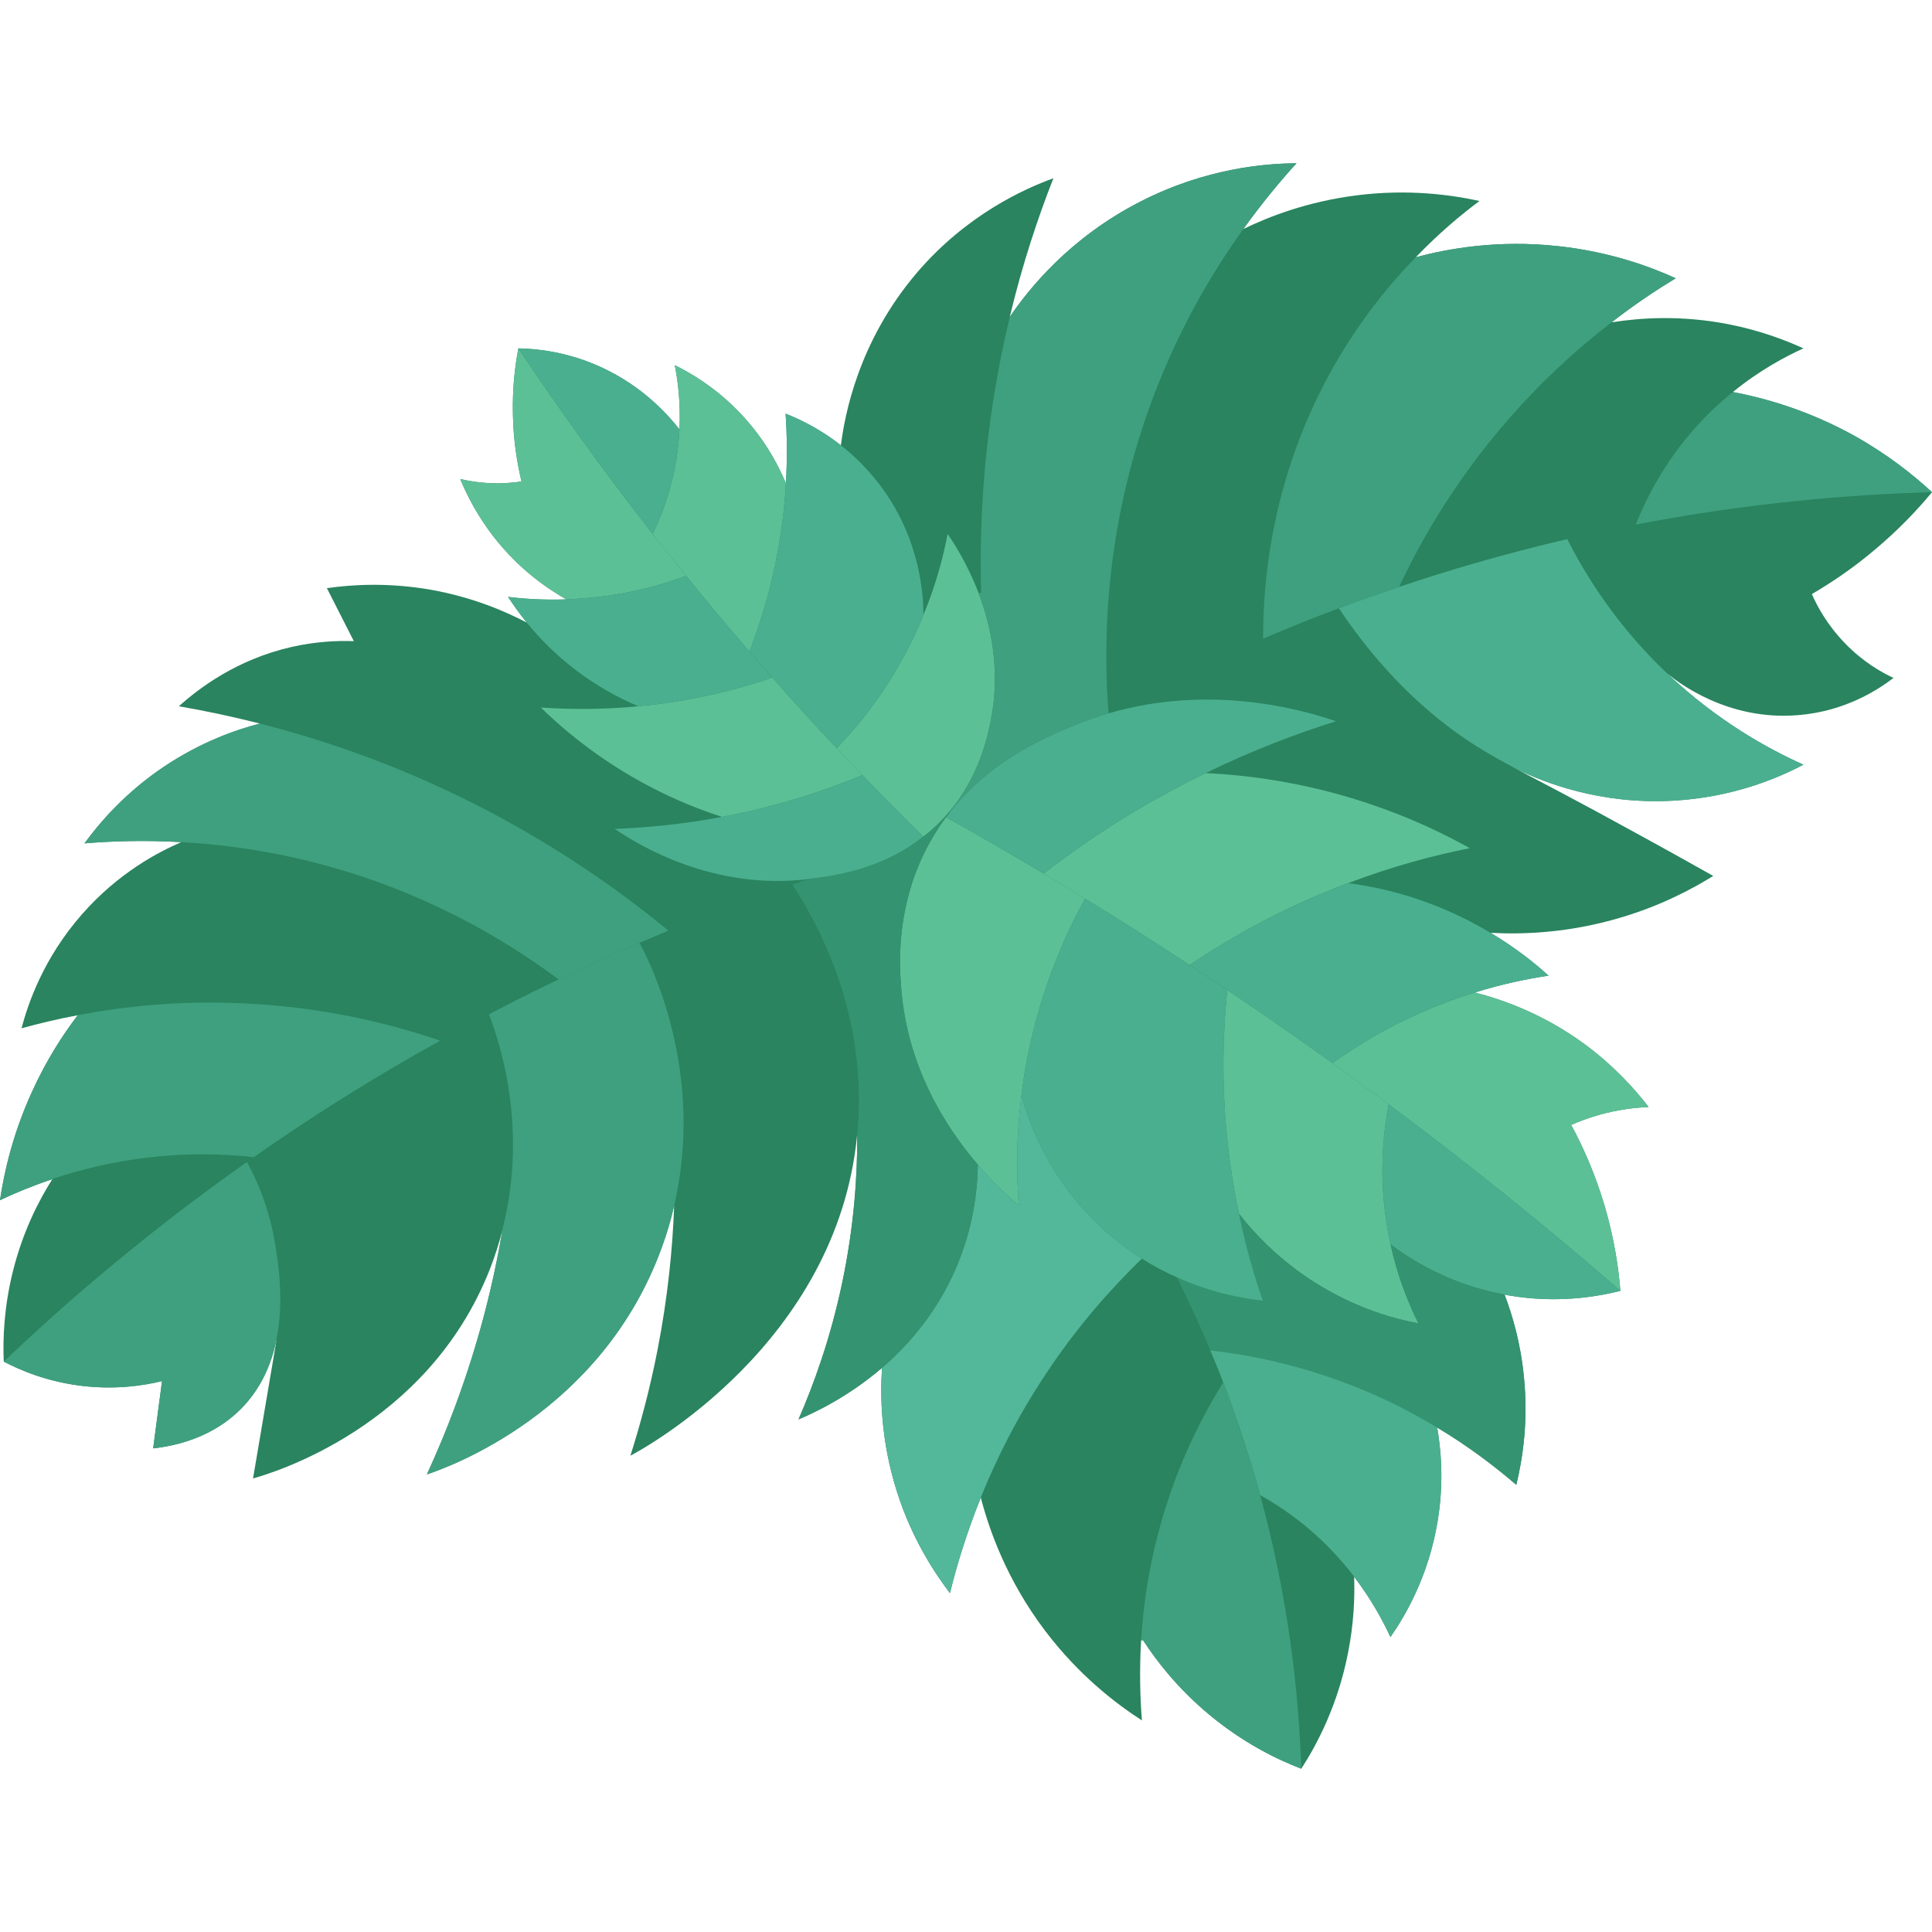 <svg xmlns="http://www.w3.org/2000/svg" id="Flat" height="512" viewBox="0 0 124 103.04" width="512"><g><g id="XMLID_26_"><g><path d="m124 21.11c-1.22-1.13-2.87-2.44-5-3.63-3-1.66-5.79-2.42-7.78-2.8 1.76-1.43 3.42-2.3 4.53-2.8-1.25-.57-2.85-1.16-4.76-1.54-3.08-.61-5.72-.42-7.5-.14l-.02-.02c1.47-1.14 2.86-2.06 4.08-2.8-1.73-.79-4.3-1.71-7.53-2.06-3.92-.43-7.13.17-9.15.71 1.51-1.57 2.94-2.76 4.09-3.61-1.78-.39-4.53-.78-7.83-.37-3.21.4-5.71 1.38-7.33 2.17 1.22-1.7 2.4-3.11 3.41-4.22-2.02.01-5.81.32-9.94 2.42-4.65 2.35-7.3 5.73-8.46 7.44.81-3.4 1.81-6.38 2.8-8.9-1.81.66-5.57 2.31-8.8 6.11-3.74 4.41-4.6 9.13-4.84 11.03-1.48-1.16-2.86-1.76-3.55-2.03.09 1.31.12 2.81.02 4.46-.52-1.22-1.5-3.13-3.37-4.93-1.36-1.32-2.74-2.14-3.76-2.64.2 1.01.38 2.43.3 4.12-.76-.97-2.36-2.76-5-3.98-2.19-1.01-4.17-1.2-5.34-1.22-.22 1.14-.39 2.58-.35 4.25.03 1.7.28 3.15.55 4.29-.43.07-.92.11-1.45.12-.97.01-1.81-.12-2.48-.27.43 1.04 1.11 2.38 2.19 3.76 1.62 2.06 3.42 3.28 4.62 3.96-1.43.05-2.69-.03-3.74-.16.32.49.71 1.05 1.2 1.65-1.39-.73-3.46-1.62-6.11-2.1-2.77-.49-5.13-.34-6.72-.11.58 1.13 1.15 2.27 1.73 3.4-1.1-.04-2.47.03-3.98.37-3.54.8-5.98 2.67-7.25 3.81 1.62.28 3.35.64 5.2 1.11-1.52.39-3.76 1.17-6.13 2.75-2.53 1.69-4.17 3.63-5.13 4.94 1.67-.14 3.78-.22 6.22-.08-1.45.62-4.02 1.95-6.36 4.61-2.51 2.85-3.49 5.79-3.9 7.34 1.05-.29 2.26-.59 3.61-.84-.94 1.23-2.01 2.87-2.93 4.9-1.23 2.69-1.79 5.14-2.06 6.97.92-.44 2.05-.91 3.36-1.35-.84 1.32-1.9 3.34-2.55 5.99-.56 2.28-.63 4.28-.57 5.72 1.05.55 2.77 1.29 5.03 1.56 2.19.26 4-.03 5.13-.31-.19 1.44-.38 2.88-.57 4.32 1.54-.17 3.85-.73 5.65-2.55 1.26-1.28 1.93-2.83 2.25-4.36h.01c-.5 2.95-1 5.89-1.5 8.84 1.15-.32 11.2-3.25 15.2-13.43.33-.85.6-1.69.81-2.52-.57 3.37-1.5 7.18-3.01 11.25-.58 1.58-1.21 3.06-1.84 4.44 1.23-.41 11.2-3.88 15.08-14.58.33-.9.59-1.8.79-2.67-.1 2.71-.4 5.84-1.07 9.27-.49 2.5-1.1 4.77-1.74 6.78.86-.45 13.25-7.2 14.55-20.56h.01c.01 2.59-.2 5.85-.98 9.53-.74 3.49-1.79 6.41-2.79 8.7.9-.38 3.11-1.38 5.36-3.31-.12 1.78-.09 4.67.97 7.99.95 2.96 2.36 5.12 3.39 6.47.43-1.76 1.06-3.84 1.98-6.13.52 2 1.63 5.25 4.13 8.55 2.18 2.88 4.57 4.69 6.21 5.75-.11-1.41-.17-3.16-.05-5.15l.13.01c.85 1.31 2.2 3.07 4.23 4.76 2.22 1.85 4.4 2.9 5.92 3.48 1.03-1.59 2.35-4.11 3-7.44.37-1.87.44-3.53.39-4.88 1.11 1.45 1.85 2.83 2.33 3.87.96-1.37 2.45-3.92 3.03-7.44.41-2.47.22-4.58-.03-6.01 2.1 1.26 3.79 2.57 5.08 3.68.39-1.61.78-4.01.49-6.91-.21-2.18-.74-3.97-1.24-5.29v-.01c.1.02.2.04.31.06 3.09.52 5.64.07 7.12-.3-.12-1.5-.4-3.37-1.01-5.45-.63-2.12-1.42-3.86-2.15-5.2.52-.23 1.11-.45 1.77-.64 1.21-.34 2.31-.47 3.2-.51-.89-1.16-2.2-2.61-4.02-3.97-2.72-2.02-5.39-2.93-7.13-3.38 1.77-.55 3.38-.88 4.73-1.08-.91-.83-2.15-1.81-3.72-2.75 2.01.11 4.99.03 8.39-.99 2.49-.74 4.46-1.77 5.9-2.66-1.14-.64-2.92-1.64-5.12-2.84-3.63-2-5.87-3.15-7.49-4.01 1.72.83 5.32 2.28 10.03 2.02 3.84-.21 6.75-1.46 8.37-2.31-2.23-1-5.5-2.78-8.75-5.86.72.59 3.89 3.05 8.39 2.68 3.09-.24 5.24-1.7 6.14-2.39-.78-.36-1.98-1.04-3.13-2.24-1.13-1.17-1.77-2.36-2.11-3.14 1.19-.7 2.56-1.6 3.97-2.79 1.56-1.3 2.79-2.6 3.74-3.75z" fill="#29845f"></path><g fill="#5cc096"><path d="m43.61 17.08c.08-1.69-.1-3.11-.3-4.12 1.02.5 2.4 1.32 3.76 2.64 1.87 1.8 2.85 3.71 3.37 4.93-.04.82-.12 1.69-.24 2.59-.44 3.34-1.29 6.11-2.1 8.22-.78-.9-1.56-1.83-2.35-2.77-.58-.7-1.16-1.4-1.71-2.09-.74-.9-1.45-1.8-2.15-2.69.55-1.12 1.18-2.73 1.51-4.74.11-.69.18-1.35.21-1.97z"></path><path d="m41.89 23.79c.7.89 1.41 1.79 2.15 2.69-1.34.5-3.03.99-5.01 1.27-.95.13-1.84.21-2.68.24-1.2-.68-3-1.9-4.62-3.96-1.08-1.38-1.76-2.72-2.19-3.76.67.15 1.51.28 2.48.27.53-.01 1.02-.05 1.45-.12-.27-1.14-.52-2.59-.55-4.29-.04-1.67.13-3.11.35-4.25 2.54 3.8 5.4 7.79 8.62 11.91z"></path><path d="m59.27 28.99c.82-1.98 1.28-3.78 1.55-5.2.38.55 1.27 1.91 2 3.82.81 2.15 1.4 5 .77 8.16-.22 1.08-.74 3.57-2.68 5.87-.13.16-.27.31-.41.46-.4.43-.81.8-1.24 1.12-1.29-1.26-2.59-2.58-3.91-3.95-.55-.57-1.1-1.14-1.65-1.73 1.41-1.46 3.26-3.71 4.79-6.81.29-.59.56-1.17.78-1.74z"></path><path d="m53.7 37.54c.55.59 1.1 1.16 1.65 1.73-1.59.66-3.38 1.29-5.36 1.84-1.26.35-2.48.62-3.65.84-2.02-.65-4.6-1.73-7.31-3.53-1.76-1.17-3.19-2.39-4.32-3.49 1.76.12 3.88.15 6.26-.08.99-.09 2.03-.23 3.1-.42 2.06-.37 3.9-.87 5.5-1.42 1.38 1.57 2.76 3.08 4.13 4.53z"></path><path d="m89.25 69.39c.47 2.15 1.19 3.87 1.79 5.07-1.45-.27-3.46-.83-5.62-2.02-2.95-1.61-4.84-3.67-5.9-5.02-.23-1.06-.42-2.18-.58-3.35-.59-4.32-.47-8.1-.17-11.01 1.28.86 2.58 1.75 3.88 2.66.97.68 1.93 1.35 2.87 2.03 1.23.88 2.43 1.77 3.61 2.65-.31 1.6-.56 3.83-.29 6.45.09.9.23 1.75.41 2.54z"></path><path d="m89.13 60.4c-1.18-.88-2.38-1.77-3.61-2.65 1.51-1.08 3.46-2.28 5.85-3.31 1.14-.5 2.24-.9 3.29-1.22 1.74.45 4.41 1.36 7.13 3.38 1.82 1.36 3.13 2.81 4.02 3.97-.89.04-1.99.17-3.2.51-.66.19-1.25.41-1.77.64.73 1.34 1.52 3.08 2.15 5.2.61 2.08.89 3.95 1.01 5.45-4.48-3.89-9.43-7.92-14.87-11.97z"></path><path d="m94.34 43.96c-2.25.44-4.91 1.14-7.81 2.24h-.01c-1.21.46-2.47.98-3.75 1.59-2.46 1.17-4.59 2.44-6.41 3.66l-.01.01c-2.27-1.5-4.51-2.92-6.71-4.26-.89-.55-1.78-1.09-2.66-1.61 1.77-1.37 3.8-2.78 6.09-4.14 1.47-.86 2.91-1.63 4.31-2.31 2.75.13 6.35.59 10.36 1.92 2.6.86 4.81 1.9 6.6 2.9z"></path><path d="m65.56 59.81c-.35 2.77-.32 5.18-.17 7.07-.5-.41-1.5-1.29-2.63-2.6v-.01c-2.09-2.43-4.57-6.33-4.93-11.46-.11-1.53-.31-5.18 1.73-9.01.35-.66.74-1.27 1.16-1.83 2.04 1.14 4.13 2.35 6.26 3.62.88.52 1.77 1.06 2.66 1.61-1.27 2.31-2.83 5.77-3.7 10.19-.16.83-.29 1.64-.38 2.42z"></path></g><path d="m46.34 41.95c1.17-.22 2.39-.49 3.65-.84 1.98-.55 3.77-1.18 5.36-1.84 1.32 1.37 2.62 2.69 3.91 3.95-2.72 2.15-5.8 2.53-7.36 2.72-6.12.75-10.87-2.15-12.45-3.22 2.01-.08 4.34-.29 6.89-.77z" fill="#4aaf8f"></path><path d="m50.44 20.53c.1-1.65.07-3.15-.02-4.46.69.27 2.07.87 3.55 2.03.95.75 1.95 1.73 2.84 3.01 2.27 3.29 2.45 6.6 2.46 7.88-.22.57-.49 1.15-.78 1.74-1.53 3.1-3.38 5.35-4.79 6.81-1.37-1.45-2.75-2.96-4.13-4.53-.49-.55-.98-1.1-1.47-1.67.81-2.11 1.66-4.88 2.1-8.22.12-.9.2-1.77.24-2.59z" fill="#4aaf8f"></path><path d="m48.1 31.34c.49.57.98 1.12 1.47 1.67-1.6.55-3.44 1.05-5.5 1.42-1.07.19-2.11.33-3.1.42-1.27-.53-3.04-1.45-4.84-2.99-.94-.8-1.7-1.62-2.32-2.38-.49-.6-.88-1.16-1.2-1.65 1.05.13 2.31.21 3.74.16.84-.03 1.73-.11 2.68-.24 1.98-.28 3.67-.77 5.01-1.27.55.69 1.13 1.39 1.71 2.09.79.94 1.57 1.87 2.35 2.77z" fill="#4aaf8f"></path><path d="m43.61 17.08c-.03.62-.1 1.28-.21 1.97-.33 2.01-.96 3.62-1.51 4.74-3.22-4.12-6.08-8.11-8.62-11.91 1.17.02 3.15.21 5.34 1.22 2.64 1.22 4.24 3.01 5 3.98z" fill="#4aaf8f"></path><path d="m119 17.48c2.13 1.19 3.78 2.5 5 3.63-5.33.15-11.79.69-19.01 2.08v-.01c.63-1.58 1.64-3.58 3.28-5.58.96-1.17 1.97-2.13 2.95-2.92 1.99.38 4.78 1.14 7.78 2.8z" fill="#3fa07f"></path><path d="m115.75 38.6c-1.62.85-4.53 2.1-8.37 2.31-4.71.26-8.31-1.19-10.03-2.02-1.62-.87-2.62-1.45-3.81-2.3-2.06-1.48-4.88-3.94-7.61-8.03 1.25-.47 2.54-.93 3.87-1.37 1.56-.53 3.18-1.04 4.85-1.52 2.02-.58 4-1.1 5.94-1.55 1.12 2.21 3.09 5.47 6.41 8.62 3.25 3.08 6.52 4.86 8.75 5.86z" fill="#4aaf8f"></path><path d="m107.55 7.38c-1.22.74-2.61 1.66-4.08 2.8-1.88 1.44-3.91 3.23-5.92 5.43-3.9 4.26-6.3 8.49-7.75 11.57v.01c-1.33.44-2.62.9-3.87 1.37-1.69.63-3.31 1.29-4.86 1.95-.01-3.31.41-10.23 4.55-17.51 1.64-2.87 3.49-5.17 5.25-6.97 2.02-.54 5.23-1.14 9.15-.71 3.23.35 5.8 1.27 7.53 2.06z" fill="#3fa07f"></path><path d="m104 72.37c-1.48.37-4.03.82-7.12.3-.11-.02-.21-.04-.31-.06-3.57-.65-6.07-2.29-7.32-3.22-.18-.79-.32-1.64-.41-2.54-.27-2.62-.02-4.85.29-6.45 5.44 4.05 10.39 8.08 14.87 11.97z" fill="#4aaf8f"></path><path d="m92.24 81.14c-1.13-.68-2.37-1.35-3.73-1.97-4.24-1.91-8.08-2.67-10.83-2.98-.7-1.68-1.43-3.24-2.15-4.69 2.41 1.09 4.51 1.39 5.52 1.5-.55-1.6-1.1-3.47-1.53-5.58 1.06 1.35 2.95 3.41 5.9 5.02 2.16 1.19 4.17 1.75 5.62 2.02-.6-1.2-1.32-2.92-1.79-5.07 1.25.93 3.75 2.57 7.32 3.22v.01c.5 1.32 1.03 3.11 1.24 5.29.29 2.9-.1 5.3-.49 6.91-1.29-1.11-2.98-2.42-5.08-3.68z" fill="#349370"></path><path d="m94.66 53.22c-1.05.32-2.15.72-3.29 1.22-2.39 1.03-4.34 2.23-5.85 3.31-.94-.68-1.9-1.35-2.87-2.03-1.3-.91-2.6-1.8-3.88-2.66-.81-.55-1.62-1.09-2.42-1.6l.01-.01c1.82-1.22 3.95-2.49 6.41-3.66 1.28-.61 2.54-1.13 3.75-1.59h.01c1.78.23 4.3.77 7.08 2.09.74.35 1.42.72 2.05 1.1h.01c1.57.94 2.81 1.92 3.72 2.75-1.35.2-2.96.53-4.73 1.08z" fill="#4aaf8f"></path><path d="m92.24 81.14c.25 1.43.44 3.54.03 6.01-.58 3.52-2.07 6.07-3.03 7.44-.48-1.04-1.22-2.42-2.33-3.87v-.01c-.8-1.05-1.79-2.13-3.02-3.16-1.04-.87-2.07-1.54-3.01-2.07-.25-.93-.53-1.87-.83-2.82-.49-1.55-1-3.02-1.54-4.42-.27-.7-.55-1.39-.83-2.05 2.75.31 6.59 1.07 10.83 2.98 1.36.62 2.6 1.29 3.73 1.97z" fill="#4aaf8f"></path><path d="m80.88 85.48c1.84 6.71 2.48 12.75 2.64 17.56-1.52-.58-3.7-1.63-5.92-3.48-2.03-1.69-3.38-3.45-4.23-4.76l-.13-.01c.16-2.62.63-5.67 1.71-8.94 1.02-3.11 2.34-5.65 3.56-7.61.54 1.4 1.05 2.87 1.54 4.42.3.95.58 1.89.83 2.82z" fill="#3fa07f"></path><path d="m77.38 39.14c-1.4.68-2.84 1.45-4.31 2.31-2.29 1.36-4.32 2.77-6.09 4.14-2.13-1.27-4.22-2.48-6.26-3.62.07-.1.15-.2.23-.3 2.66-3.41 6.24-4.87 8.08-5.63.71-.29 1.42-.54 2.12-.74h.01c6.6-1.92 12.47-.21 14.59.51-2.49.78-5.33 1.85-8.37 3.33z" fill="#4aaf8f"></path><path d="m83.21 0c-1.01 1.11-2.19 2.52-3.41 4.22-1.97 2.74-4.04 6.25-5.69 10.54-3.32 8.66-3.29 16.31-2.96 20.54-.7.2-1.41.45-2.12.74-1.84.76-5.42 2.22-8.08 5.63l-.04-.03c1.94-2.3 2.46-4.79 2.68-5.87.63-3.16.04-6.01-.77-8.16l.15-.06c-.11-3.93.09-8.86 1.14-14.42.21-1.13.45-2.22.7-3.27 1.16-1.71 3.81-5.09 8.46-7.44 4.13-2.1 7.92-2.41 9.94-2.42z" fill="#3fa07f"></path><path d="m79.52 67.42c.43 2.11.98 3.98 1.53 5.58-1.01-.11-3.11-.41-5.52-1.5-.72-.32-1.48-.71-2.24-1.2-.65-.41-1.31-.88-1.96-1.43-4-3.37-5.36-7.49-5.77-9.06.09-.78.22-1.59.38-2.42.87-4.42 2.43-7.88 3.7-10.19 2.2 1.34 4.44 2.76 6.71 4.26.8.51 1.61 1.05 2.42 1.6-.3 2.91-.42 6.69.17 11.01.16 1.17.35 2.29.58 3.35z" fill="#4aaf8f"></path><path d="m71.33 68.87c.65.55 1.31 1.02 1.96 1.43-1.92 1.86-4.1 4.29-6.15 7.38-1.84 2.77-3.19 5.47-4.19 7.95v.01c-.92 2.29-1.55 4.37-1.98 6.13-1.03-1.35-2.44-3.51-3.39-6.47-1.06-3.32-1.09-6.21-.97-7.99 1.75-1.51 3.54-3.6 4.74-6.39 1.11-2.57 1.38-4.94 1.41-6.64 1.13 1.31 2.13 2.19 2.63 2.6-.15-1.89-.18-4.3.17-7.07.41 1.57 1.77 5.69 5.77 9.06z" fill="#53b79a"></path><path d="m59.26 43.22c.43-.32.84-.69 1.24-1.12.14-.15.28-.3.41-.46l.04.03c-.08.1-.16.2-.23.3-.42.56-.81 1.17-1.16 1.83-2.04 3.83-1.84 7.48-1.73 9.01.36 5.13 2.84 9.03 4.93 11.46v.01c-.03 1.7-.3 4.07-1.41 6.64-1.2 2.79-2.99 4.88-4.74 6.39-2.25 1.93-4.46 2.93-5.36 3.31 1-2.29 2.05-5.21 2.79-8.7.78-3.68.99-6.94.98-9.53h-.01c.03-.22.04-.45.06-.68.52-7.56-2.8-13.25-4.22-15.42.35-.12.7-.24 1.05-.35 1.56-.19 4.64-.57 7.36-2.72z" fill="#349370"></path><path d="m43.27 66.9c-.2.87-.46 1.77-.79 2.67-3.88 10.7-13.85 14.17-15.08 14.58.63-1.38 1.26-2.86 1.84-4.44 1.51-4.07 2.44-7.88 3.01-11.25 0-.03.01-.05.01-.08 1.69-6.67-.31-12.28-.88-13.76 1.51-.79 3-1.54 4.47-2.24 1.77-.84 3.5-1.62 5.2-2.35v.01c.64 1.19 4.23 8.22 2.22 16.86z" fill="#3fa07f"></path><path d="m42.88 49.23.01.03c-.61.25-1.22.51-1.84.77-1.7.73-3.43 1.51-5.2 2.35-3.13-2.33-7.92-5.28-14.31-7.13-3.63-1.05-7-1.52-9.9-1.68-2.44-.14-4.55-.06-6.22.08.96-1.31 2.6-3.25 5.13-4.94 2.37-1.58 4.61-2.36 6.13-2.75 2.67.68 5.56 1.59 8.59 2.81 7.6 3.06 13.44 7.04 17.61 10.46z" fill="#3fa07f"></path><path d="m28.24 56.31v.01c-4.34 2.4-8.32 4.92-11.95 7.47-1.87-.21-4.13-.28-6.67.01-2.4.27-4.5.8-6.26 1.39v.01c-1.31.44-2.44.91-3.36 1.35.27-1.83.83-4.28 2.06-6.97.92-2.03 1.99-3.67 2.93-4.9 2.89-.56 6.45-.95 10.49-.77 5.28.22 9.64 1.33 12.76 2.4z" fill="#3fa07f"></path><path d="m17.65 69.31c.2 1.2.61 3.72.08 6.26-.32 1.53-.99 3.08-2.25 4.36-1.8 1.82-4.11 2.38-5.65 2.55.19-1.44.38-2.88.57-4.32-1.13.28-2.94.57-5.13.31-2.26-.27-3.98-1.01-5.03-1.56 4.18-3.98 9.36-8.41 15.61-12.81.61 1.11 1.42 2.9 1.8 5.21z" fill="#3fa07f"></path></g></g></g></svg>